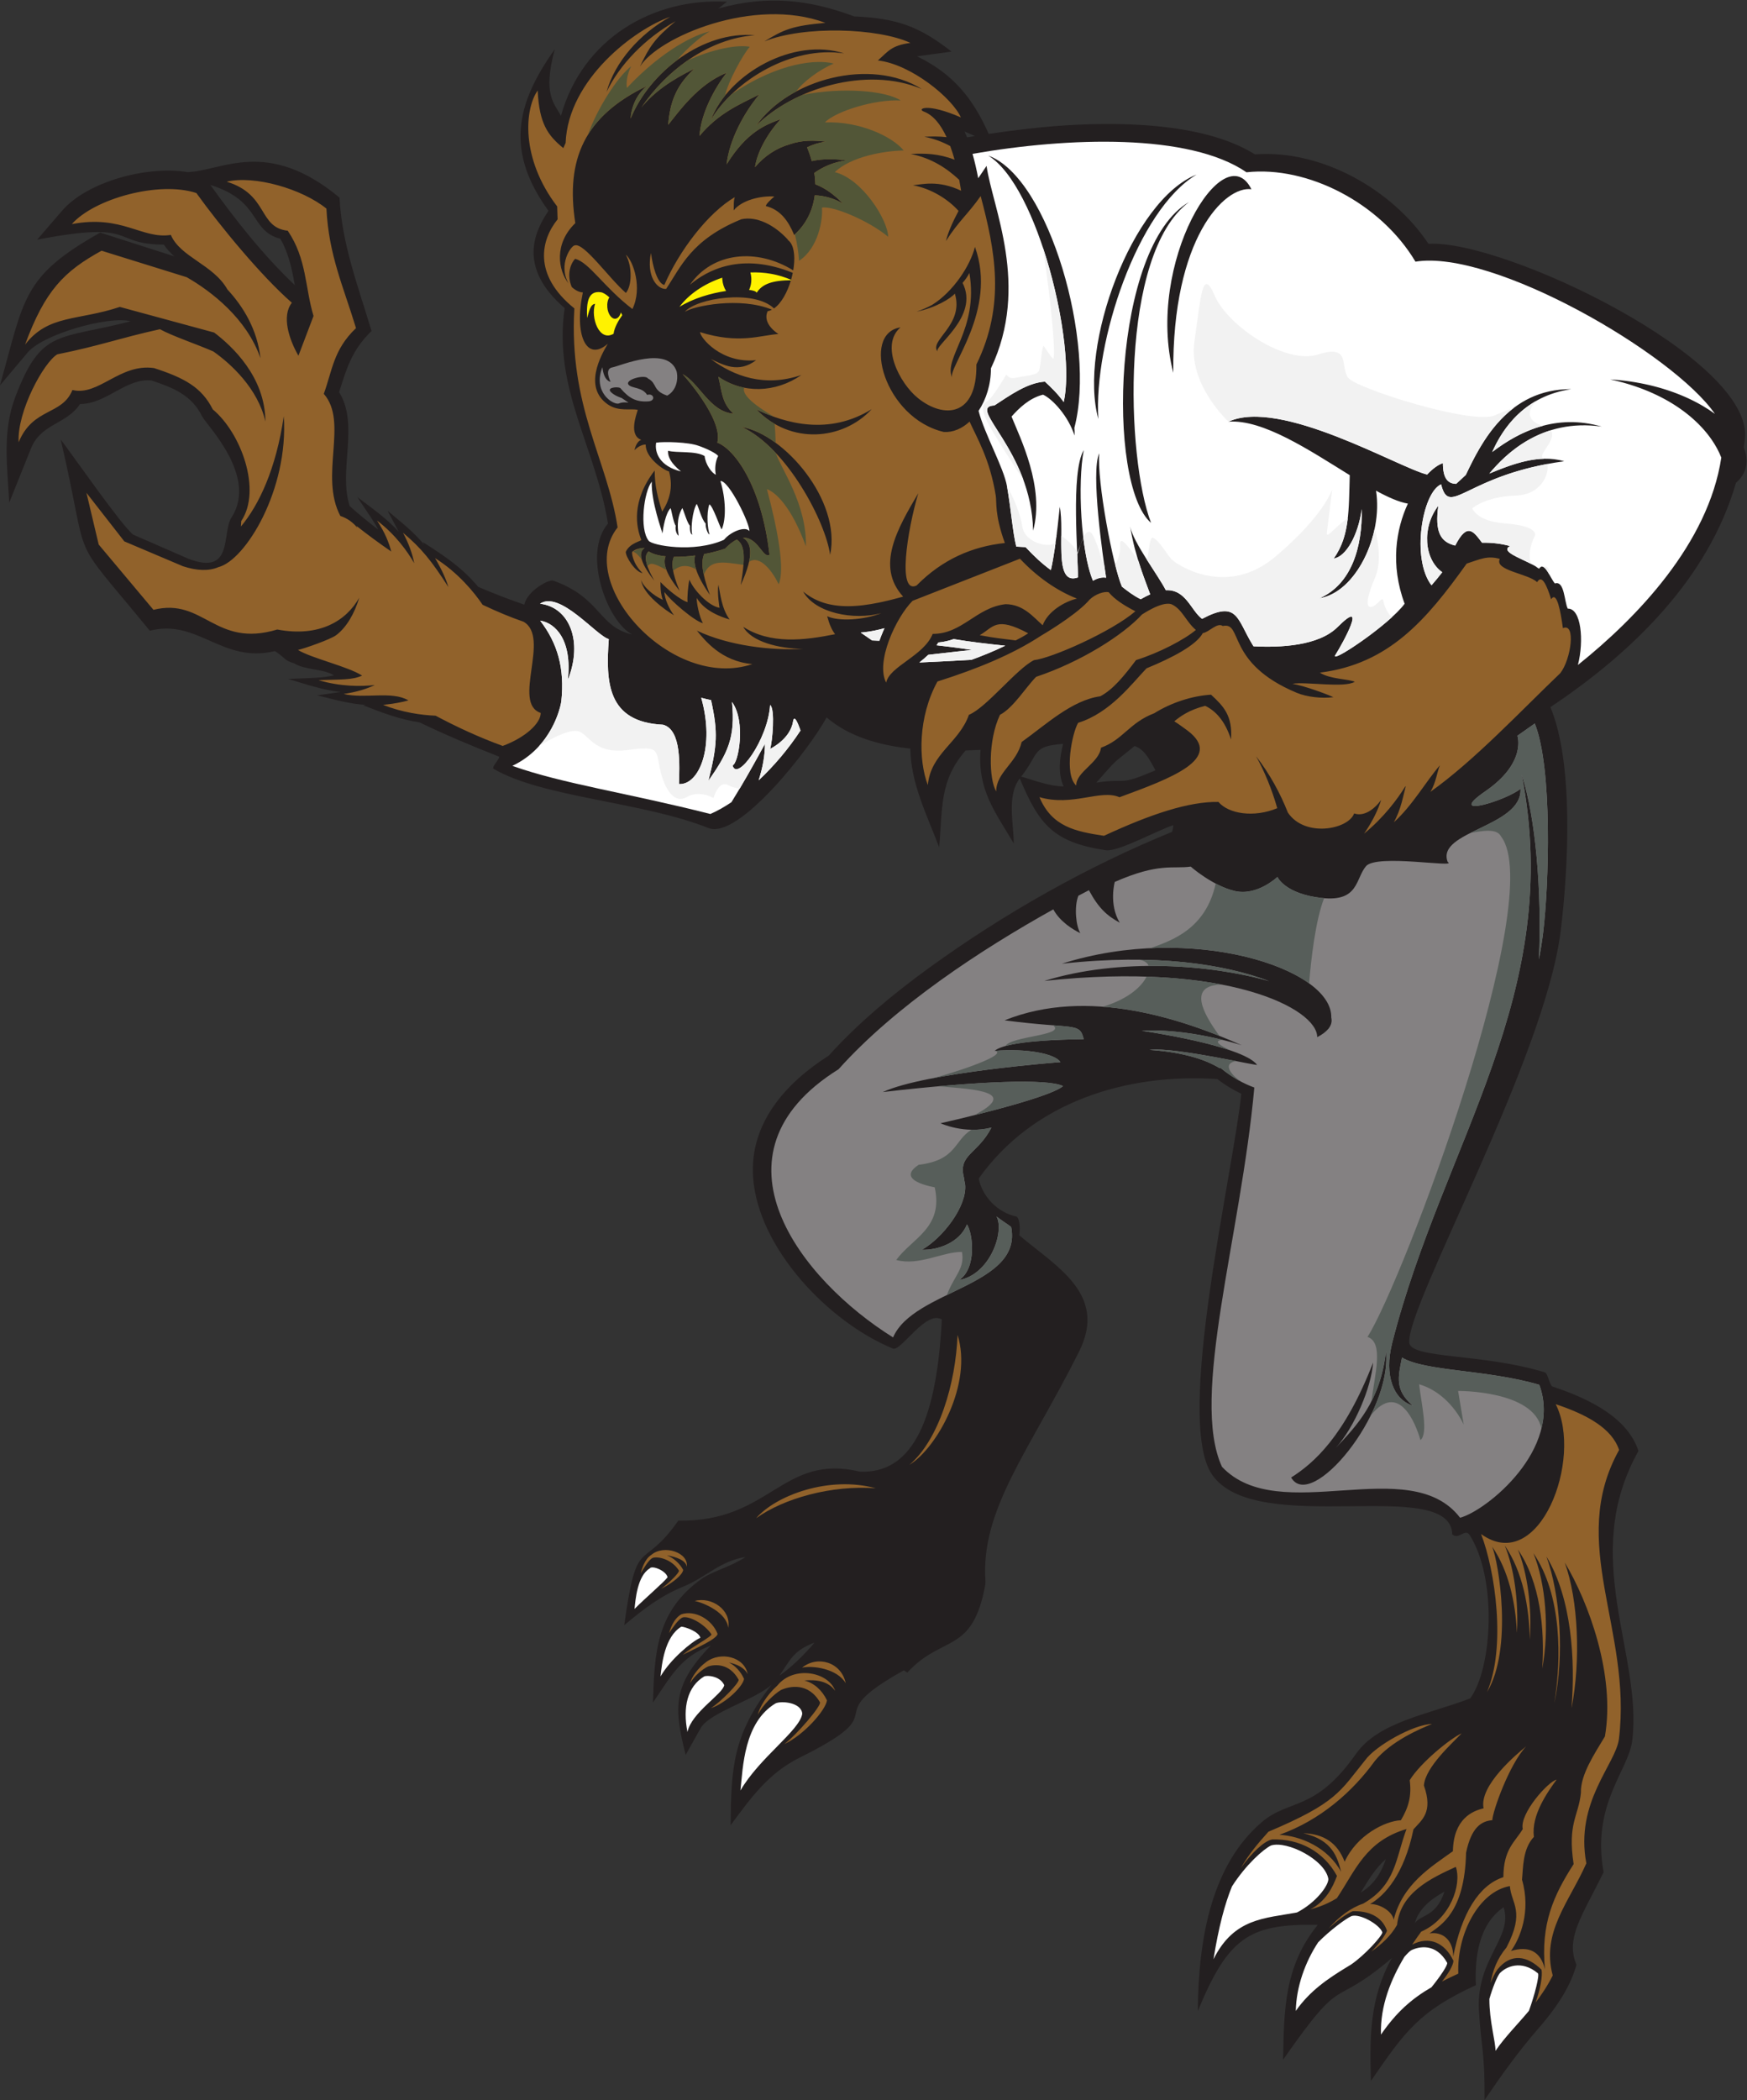 <?xml version="1.0" encoding="UTF-8" standalone="no"?>
<svg
   xmlns:dc="http://purl.org/dc/elements/1.1/"
   xmlns:cc="http://creativecommons.org/ns#"
   xmlns:rdf="http://www.w3.org/1999/02/22-rdf-syntax-ns#"
   xmlns:svg="http://www.w3.org/2000/svg"
   xmlns="http://www.w3.org/2000/svg"
   viewBox="0 0 905.507 1088.053"
   height="1088.053"
   width="905.507"
   xml:space="preserve"
   id="svg2"
   version="1.1"><rect x="0" y="0" width="905.507" height="1088.053" fill="#333333" stroke="none"/><defs
     id="defs6" /><g
     transform="matrix(1.333,0,0,-1.333,0,1088.053)"
     id="g10"><g
       transform="scale(0.1)"
       id="g12"><path
         id="path14"
         style="fill:#231f20;fill-opacity:1;fill-rule:nonzero;stroke:none"
         d="m 818.113,7443.56 c 98.629,-137.68 205.397,-272.95 328.217,-389.45 -11.14,62.18 -23.48,123.19 -56.29,180.31 -121.145,31.87 -71.77,146.23 -271.927,209.14 z M 4263.01,5120.57 c 126.86,19.1 80.26,-16 230.03,47.73 -20.5,35.69 -39.94,80.59 -81.4,94.49 -92.73,-76.58 -58.02,-39.9 -148.63,-142.22 z m -292.24,23.38 c 53.06,-15.41 109.47,-37.61 164.88,-38.38 -23.2,51.49 -15.02,112.38 -2,165.46 -123.1,-8.86 -91.41,-36.95 -162.88,-127.08 z M 3031.29,1649.89 c 46.26,32.14 93.99,78.58 136.07,128.05 -81.12,-30.69 -93.32,-64.6 -136.07,-128.05 z M 5291.06,806.012 c 49.94,30.64 79.19,74.859 97.64,130.398 -40.49,-35.519 -67.55,-80.75 -97.64,-130.398 z m 210.43,-118.293 c 24.32,33.492 83.97,24.883 115.04,122.281 -51.92,-28.738 -99.66,-66.25 -115.04,-122.281 z M 3760.2,7628.55 c 10.27,1.75 20.49,3.46 30.63,5.11 l -40.22,17.45 c 3.32,-7.25 6.5,-14.79 9.59,-22.56 z m 1794.39,-413.89 c 291.72,17.68 1267.89,-449.46 1230.14,-759.44 -1.3,-10.66 -2.81,-21.24 -4.41,-31.78 20.82,-51.64 12.81,-100.99 -30.18,-137.56 -106.6,-369.42 -399.68,-657.33 -721.56,-872 91.7,-219.71 69.37,-628.6 40.22,-868.17 -60.47,-496.99 -597.78,-1452.01 -589.18,-1601.24 3.72,-64.6 282.11,-41.26 528.01,-116.44 10.51,-3.23 18.53,-51.61 28.91,-55.01 155.74,-51.28 293.79,-126.25 334.41,-250.35 -230.79,-411.26 16.48,-788.83 -24.03,-1124.76 -14.23,-118.04 -159.21,-246.75 -111.57,-512.601 -82.2,-168.227 -149.67,-256.207 -105.4,-359.68 -19.42,-67.777 -56.57,-142.598 -149.36,-249.16 C 5903.77,188.262 5838.32,96.582 5772.59,0 c 1.23,194.121 -13.31,196.59 -21.89,349 -11.28,200.723 134.45,282.82 95.91,400.23 C 5748.42,681.469 5734.26,552.012 5738.69,446.25 5517.23,344.801 5461.56,264.301 5330.68,74.109 5325.52,245.66 5325.73,397.922 5412.29,551.84 5168.02,344.09 5234.12,507.781 4989.06,156.461 c 3.67,193.539 4.63,364.598 134.94,524.141 -268.28,5.468 -348.37,-50.141 -466.45,-334.7 1.88,288.879 56.68,571.098 249.84,735.008 106.1,90.03 207.05,39.1 364.98,264.15 88.31,125.85 284.41,153.99 444.4,215.97 85.87,116.71 105.78,464.62 -2.17,634.93 -17.67,27.87 -42.95,-20.87 -67.69,2.8 -6.47,231.16 -764.78,-18.07 -934.5,232.89 -145.58,215.29 82.99,1170.26 114.19,1479.48 -33.11,15.61 -64.28,34.83 -93.43,57.19 -354.55,23.26 -716.23,-89.15 -927.54,-386.74 12.93,-67.62 72.1,-132.83 148.22,-148.22 12.93,-12.78 12.87,-51.68 9.28,-72.31 143.92,-121.86 344.44,-228.64 232.91,-451.7 -193.27,-386.5 -384.48,-613.68 -364.16,-894.3 l -0.64,-11.87 c -49.77,-273.27 -166.68,-192.76 -303.39,-342.05 l -13.29,8.99 c -353.24,-197.18 -11.64,-143.99 -405.24,-339.44 -121.4,-60.28 -189.86,-156.59 -268.39,-262.75 2.02,223.2 7.93,352.02 159.6,546.58 -62.96,-58.52 -242.02,-108.26 -276.18,-169.27 l -58.26,-104.01 c -45.36,182.15 -53.13,270.08 98.26,425.4 -118.27,-43.75 -156.59,-121.4 -225.39,-221.92 5.69,192.75 12.58,355.62 189.96,481.43 39.9,28.3 112.97,46.52 169.97,84.27 -97.55,-14.37 -153.06,-78.6 -242.36,-115.16 -89.79,-36.76 -155.74,-88.22 -229.29,-149.85 50.22,361.08 66.17,200.84 210.34,406.56 357.98,-6.75 403,261.73 705.2,190.53 239.34,-12.09 303.03,281.48 319.51,591 -61.99,38.67 -159.27,-125.4 -190.04,-112.82 -250.6,102.43 -525.15,390.84 -543.94,665.8 -14.38,210.37 127.65,366.9 294.24,473.02 115.73,128.03 252.54,241.45 392.05,342.4 289.6,209.57 610.92,391.87 942.95,527.21 2.55,8.29 4.02,17.01 4.67,25.86 -60.66,-18.99 -214.43,-104.58 -262.39,-97.33 -205.31,31.03 -259.41,100.42 -334.64,279.18 -50.96,-66.6 -23.72,-174.57 -23.33,-252.71 -72.64,122.82 -141.24,208.17 -129.2,363.52 -19.27,-0.9 -38.55,-1.61 -57.83,-2.1 -103.09,-117.6 -89.45,-225.99 -103.05,-376.26 -47.22,124.61 -110.06,247.08 -112.16,383.38 -117.24,12.85 -237.02,44.88 -325.63,121.38 -62.32,-117.88 -342.11,-476.83 -459.38,-430.03 -256.41,102.3 -645.2,118.45 -835.22,230.06 -10.35,6.08 29.99,45.59 20.15,47.82 -111.55,43.73 -211.52,86.22 -308.6,132.88 -73.29,10.88 -139.02,34.8 -219.54,66.46 l 11.88,1.25 c -66.78,4.15 -125.49,21.44 -189.96,37.25 l 91.42,12.98 c -70.78,7.59 -136.25,30.48 -204.04,50.68 91.06,4.38 131.3,2.97 177.82,14.14 -43.66,26.69 -111.94,19.62 -155.26,46.87 -35.21,8.69 -38,24.16 -74.11,47.35 -206.92,-49.53 -298.462,126.86 -486.712,79.14 -328.512,400.97 -224.95,222.78 -346.418,743.24 50.691,-66.48 236.175,-333.81 282.039,-369.92 71.437,-31.16 142.859,-62.32 214.285,-93.49 177.629,-68.27 129.16,101.01 167.816,160.37 104.13,159.87 -98.027,359.68 -114.98,394.19 -40.575,82.61 -114.168,110.8 -195.516,138.06 -98.68,11.48 -174.359,-90.91 -278.508,-91.33 -53.429,-80.16 -151.445,-74.85 -190.863,-173.02 L 35.98,6209 c -7.621,140.4 -27.508,276.23 23.508,410.47 101.625,267.39 167.254,221.11 447.895,294.03 -81.684,22.92 -347.324,-50.43 -403.684,-125.8 L 0,6664.72 c 95.301,340.04 86.32,422.94 389.617,593.66 l 287.84,-92.27 c -15.09,13.46 -28.91,28.26 -40.477,45.47 -209.417,0.98 -97.492,95.35 -492.511,19.26 l 96.941,112.54 c 97.063,112.69 330.16,176.3 488.164,150.02 133.824,4.75 308.996,134.94 590.606,-99.09 9.23,-182.14 73.04,-345.81 124.4,-518.49 -76.14,-73.93 -96.62,-144.66 -125.98,-237.55 79.36,-127.18 -4.3,-306.64 41.48,-443.19 35.61,-31.97 72.44,-62.21 110.53,-90.85 -17.41,33.04 -41.33,65.49 -81.28,126.1 56.29,-42.83 113.4,-82.21 161.27,-134.88 l -43.43,81.48 c 50.76,-42.72 99.38,-79.95 142.09,-131.38 l -5.97,10.27 c 88.71,-56.28 155.44,-101.73 215.95,-174.26 57.64,-24.94 117.47,-48.03 179.58,-69.5 10.74,53.78 95.27,99.06 111.78,93.68 186.45,-65.69 176.11,-180.43 307.58,-209.38 -97.84,50.38 -194.57,315.18 -94.07,430.91 -49.25,300.46 -213.86,525.68 -168.52,837.53 -186.34,160.24 -114.71,301.68 -62.9,378.11 -165.12,227.92 -130.19,411.73 24.58,628.09 -48.95,-179.15 0.01,-211.39 23.81,-258.89 84.29,299.83 357.12,459.28 645.6,443.6 l -33.51,-26.53 c 187.87,52.71 349.75,36.06 528.39,-30.56 164.97,-7.22 251.6,-37.74 378.35,-136.75 l -134.24,-18.3 c 141.75,-69 217.46,-163.91 278.8,-301.57 108.48,16.18 202.55,25.99 253.96,29.99 230.01,17.87 575.84,18.58 781.15,-109.59 257.15,19.17 532.38,-134.43 675.01,-347.74 v 0" /><path
         id="path16"
         style="fill:#ffffff;fill-opacity:1;fill-rule:nonzero;stroke:none"
         d="m 5253.38,526.43 c -6.18,-3.75 -12.4,-7.52 -18.64,-11.328 l -0.12,-0.071 0.03,0.008 c -68.98,-42.168 -140.71,-89.449 -196.09,-168.828 1.78,93.16 35.92,189.238 86.86,266.57 45.18,46.289 109.49,93.801 130.2,102.211 34.18,9.949 109.11,-33.691 119.53,-63.293 0.19,-12.828 -67.71,-88.5 -121.77,-125.269 z m 312.76,-88.211 c -77.28,-44.93 -136.69,-97.227 -196.41,-184.028 -3.39,112.68 39.11,215.051 91.07,302.149 10.7,12.312 20.01,21.422 26.01,25.34 30.34,15.109 96.25,29.562 140.19,-48.071 3.8,-8.148 -26.66,-53.379 -60.86,-95.39 z m 378.91,-91.61 c -45.94,-54.949 -93.26,-101.57 -130,-155.578 0.22,36.649 -23.97,115.141 -23.77,201.801 12.53,44.238 29.96,86.047 39.8,99.168 24.46,26.41 84.23,54.102 148.9,0.492 6.9,-6.863 -12.17,-83.39 -34.93,-145.883 z m -901.74,382.34 C 4918.25,705.5 4798.58,708.063 4718.43,547 c 20.54,126.902 44.17,215.25 72.01,283.262 54.75,85.301 122.16,144.59 151.84,159.019 63.31,19.649 210.78,-56.281 222.86,-130.211 0.55,-25.468 -47.09,-91.289 -121.83,-130.121 v 0" /><path
         id="path18"
         style="fill:#848182;fill-opacity:1;fill-rule:evenodd;stroke:none"
         d="m 2374.18,6678.44 c 0,0 -26.99,51.62 8.51,56.33 31.44,6.59 214.6,86.03 248.32,-16.28 7.28,-31.92 -1.7,-74.85 -36.65,-93.75 -58.02,19.31 -38.04,47.53 -74.67,66.49 -11.22,17.24 -91.91,-4.36 -75.69,-24.13 12.19,-14.85 53.89,-8.81 72.32,-39.7 25.42,8.55 34.95,-22.77 5.19,-24.95 -48.7,-3.58 -76.04,13.11 -107.58,49.3 -3.05,9.24 -52.93,6.46 -41.02,-9.96 11.92,-16.42 44.21,-26.29 44.21,-26.29 9.01,-6.09 18.03,-12.18 27.04,-18.27 0,0 -21.34,4.47 -38.6,-3.39 -21.99,-5.12 -101.63,43.85 -63.2,141.52 5.58,-54.98 31.82,-56.92 31.82,-56.92 v 0" /><path
         id="path20"
         style="fill:#ffffff;fill-opacity:1;fill-rule:nonzero;stroke:none"
         d="m 2551.34,6441.9 c 31.11,4.59 125.05,2.41 164.63,-12.15 28.11,-9.35 69.42,-28.96 76.45,-39.73 -11.69,-22.23 -13.43,-51.74 -9.02,-72.65 -15.88,6.16 -40.31,40.29 -43.6,72.45 -35.14,21.24 -108.42,11.4 -142.06,20.44 -1.4,-23.01 10.22,-47.47 49.99,-80.23 -82.53,20.11 -103.1,73.65 -96.39,111.87 v 0" /><path
         id="path22"
         style="fill:#ffffff;fill-opacity:1;fill-rule:nonzero;stroke:none"
         d="m 2522.33,6060.53 c 13.09,-18.05 175.36,-48.76 292.71,3.74 27.7,33.54 84.48,53.78 98.33,33.91 5.35,22.79 -78.92,197.96 -112.11,194.51 21.04,-68.65 22.87,-148.11 5.12,-187.53 -3.78,-2.08 -34.04,91.68 -48.23,96.9 -12.34,-36.28 -6.21,-96.79 0.68,-116.61 -5.21,-1.05 -16.25,24.71 -15.01,42.22 -16.12,15.33 -28.49,68.6 -34.78,76.05 -16.12,-25.19 -23.99,-95.93 -17.26,-119.01 -5.72,-0.41 -9.8,13.31 -9.25,34.25 -11.31,12.79 -23.25,56.78 -29.4,68.63 -25.33,-42.76 -16.42,-86.45 -14.41,-107.58 -6.96,4.39 -14.37,21.32 -11.21,39.24 -8.22,8.96 -17.05,60.18 -19.67,67.96 -19.97,-18.06 -29.37,-78.02 -32.13,-98.3 -1.08,8.97 -44.53,123.33 -41.36,201.36 -30.32,-37.9 -49.16,-183.32 -12.02,-229.74 v 0" /><path
         id="path24"
         style="fill:#fff200;fill-opacity:1;fill-rule:evenodd;stroke:none"
         d="m 2917.89,7103.37 c 53.4,2.25 108.79,-6.55 161.79,-30.13 -78.55,-0.08 -116.5,-15.61 -137.3,-48.48 -2.82,5.38 -13.54,9.07 -29.7,10.83 6.76,13.92 10.03,31.25 8.42,49.69 -0.56,6.28 -1.65,12.34 -3.21,18.09 z m -275.88,-133.72 c 35.3,48.09 95.34,89.8 166.32,113.44 0.03,-2.54 0.17,-5.11 0.39,-7.7 1.47,-16.73 6.76,-31.88 14.53,-43.9 -58.45,-8.66 -127.55,-28.38 -181.24,-61.84 z m -358.93,-43.32 c -3.45,62.07 4.11,106.69 52.66,100.27 9.32,-1.23 21.2,-8.47 33.65,-19.99 -6.06,-9.09 -9.27,-23.24 -7.91,-38.76 2.27,-25.78 16.3,-45.61 31.34,-44.29 9.84,0.86 17.66,10.56 21.28,24.36 1.89,-3.42 3.73,-6.91 5.5,-10.45 -14.91,-20.66 -30.53,-47.57 -33.77,-72.3 -55.62,-32.88 -89.89,62.13 -71.96,116.31 -19.21,-2.12 -23.46,-31.48 -30.79,-55.15 v 0" /><path
         id="path26"
         style="fill:#231f20;fill-opacity:1;fill-rule:nonzero;stroke:none"
         d="m 3122.8,5863.4 c 66.54,-120.03 344.58,-128.42 410.89,-13.59 -172.29,-50.46 -310.69,-70.04 -410.89,13.59 v 0" /><path
         id="path28"
         style="fill:#ffffff;fill-opacity:1;fill-rule:nonzero;stroke:none"
         d="m 2673.16,1430.39 c -19.13,95.91 -0.25,176.64 64.67,215.72 11.36,5.58 61.79,2.47 78.26,-33.55 -5.04,-34.24 -127.69,-106.98 -142.93,-182.17 z m -104.85,215.86 c 5.12,47.97 15.98,154.45 80.9,193.54 13.01,-0.3 67.91,-18.41 74.11,-43.21 -32.53,-13.81 -116.2,-83.09 -155.01,-150.33 z m -101.03,262.45 c 3.79,35.65 10.68,128.27 58.95,157.32 8.45,13.56 64.32,-8.77 69.56,-34.4 -16.1,-20.99 -85.52,-79.54 -128.51,-122.92 z m 411.89,-705.71 c 9.66,90.61 13.68,264.69 136.33,338.54 21.45,10.54 100.54,4.58 103.99,-40.28 -9.52,-64.68 -166.99,-171.23 -240.32,-298.26 v 0" /><path
         id="path30"
         style="fill:#91622b;fill-opacity:1;fill-rule:nonzero;stroke:none"
         d="m 2940.06,2261.12 c 76.92,89.35 284.37,166.23 465.12,116.52 -171.43,13.11 -358.05,-39.14 -465.12,-116.52 z m -238.7,-321.46 c 65.69,17.83 143.07,-35.13 130.19,-104.62 -5.46,59.43 -95.01,97.65 -130.19,104.62 z m -99.98,-124.94 c 5.15,15.33 16.3,54.65 47.61,73 52.95,17.92 120.2,-19.87 141.24,-76.35 -3.74,-19.82 -81.32,-54.56 -135.37,-80.75 34.63,29.95 115.67,72.25 111.5,79.61 -30.33,43.61 -88.28,71.8 -111.48,65.46 -18.23,-6.88 -39.39,-41.24 -53.5,-60.97 z m 81.99,-194.62 c 5.58,22.15 27.85,56.9 63.18,82.7 54.99,40.95 147.19,21.22 160.86,-47.44 -13.01,25.18 -42.31,38.67 -73.21,45.16 24.71,-12.3 45.49,-34.48 58.88,-63.64 -3.89,-28.71 -69.62,-94.32 -129.35,-114.08 38.49,23.62 113,100.3 108.11,111.12 -35.41,64.24 -92.05,59.8 -118.34,51.25 -20.65,-9.53 -54.43,-36.76 -70.13,-65.07 z m 339.32,-9.05 c 65.33,79.86 200.03,51.92 224.69,-20.77 -26.57,38.13 -73.42,44.31 -119.73,40.24 37.1,-9.57 68.53,-36.84 87.9,-77.22 -4.96,-38.09 -89.33,-134.46 -166,-170.05 49.4,37.13 145.03,149.41 138.75,162.7 -45.52,77.97 -118.23,62.88 -151.99,47.39 -26.51,-15.8 -69.86,-56.89 -90,-96.39 6.89,28.77 33.75,75.4 76.39,114.1 h -0.01 z m 96.08,69.26 c 59.48,48.76 152.69,22.09 169.74,-60.49 -33.25,57.34 -130.21,69.97 -169.74,60.49 z m -585.48,439.07 c 48.88,40.76 145.91,8.24 136.99,-47.05 -2.29,24.83 -40.88,38.76 -77.24,44.83 27.14,-10.73 50.98,-32.86 63.49,-56.91 -3.24,-19.77 -39.66,-49.82 -85.76,-73.3 31.19,23.17 72.78,63.68 68.99,71.08 -27.54,43.85 -80.28,55.41 -101.1,49.27 -16.35,-6.71 -35.15,-40.87 -47.71,-60.46 4.53,15.27 14.31,54.48 42.34,72.54 z m 3515.87,585.08 c 121.1,-40.19 218.98,-93.95 246.48,-177.98 -201.69,-362.31 50.97,-697.58 -0.51,-1122.72 -11.87,-98.01 -172.07,-245.04 -126.83,-483.869 -66.78,-150.942 -175.83,-267.571 -130.69,-435.852 -20.11,-39.988 -43.05,-74.398 -67.02,-105.617 19.43,52.738 28.12,106.488 23.43,127.988 -54.56,53.602 -117.85,66.949 -171.48,0.762 -9.78,-13.57 -18.86,-32.172 -26.54,-53 7.63,47.808 25.64,95.75 61.71,138.5 73.76,141.617 18.9,169.32 13.17,238.738 -121.77,-21.621 -206.77,-188.168 -200.4,-340.211 -22.55,-10.32 -43.66,-20.449 -63.6,-30.719 25.51,31.27 43.18,62.25 44.78,80.231 -33.36,70.769 -94.64,97.941 -160.78,63.121 11.78,17.629 23.68,34.5 35.33,50.539 112.84,49.199 158.45,182.328 134.57,251.801 -97.56,-44.692 -215.02,-100.152 -228.51,-225.75 -24.68,-43.231 -60,-75.34 -100.54,-103.981 31.53,30.508 54.28,63.68 61.5,81.278 -20.13,58.773 -76.65,77.992 -133.39,75.953 -26.77,-11.449 -61.89,-37.422 -93.77,-67.25 40.39,46.25 87.01,80.949 134.63,96.891 127.92,73.648 125.25,174.496 168.43,289.967 -159.35,-47.39 -198.24,-160.499 -270.86,-268.831 -34.05,-21.207 -68.76,-34.519 -103.41,-43.91 59.33,31.563 86.14,82.75 103.76,130.473 -52.04,95.449 -146.19,144.978 -251.48,141.698 -29.85,-4.69 -79.92,-50.968 -122.15,-111.108 30.82,54.078 66.16,95.347 107.14,141.138 266.76,112.52 278.75,157.78 375.5,277.25 40.08,56.66 189.33,140.35 260.35,141.41 -45.18,-18 -158.91,-66.3 -222.3,-143.84 -85.65,-118.61 -211.41,-230.03 -370.89,-286.75 82.58,-4.56 188.21,-48.599 240.07,-144.388 -14.32,56.07 -33,124.238 -146.66,150.428 79.2,-2.72 132.08,-37.088 160.28,-110.811 46.54,102.591 156.88,158.561 218.62,161.211 29.47,49.19 42.61,94.25 34.38,155.77 42.79,69.23 157.71,161.69 201.9,182.26 -32.18,-34.98 -142,-131.05 -146.67,-203.03 37.04,-104.78 -9.16,-134.39 -40.57,-170.17 -36.29,-174.65 -110.07,-256.432 -168.73,-290.42 40.1,0.68 87.21,-30 91.73,-61.219 34.99,139.508 145.71,205.739 230.26,266.469 2.55,125.54 75.26,156.46 119.37,166.78 -18.42,88.08 128.81,211.05 165.7,240.92 -66.33,-70 -131.07,-254.21 -131.76,-287.02 -43.19,-3.66 -81.45,-28.02 -102.08,-126.449 -5.5,-233.411 -98.73,-281.59 -142.18,-313.672 53.33,8.191 92.46,-28.207 92.26,-90.117 32.15,166.019 99.35,277.918 194.94,308.699 0.68,110.301 45.03,136.009 75.42,187.089 -13.39,59.64 98.76,184.86 131.57,192.03 -34.65,-47.69 -99.72,-138.69 -88.19,-222.45 -44.69,-46.958 -41.67,-121.99 -46.34,-166.4 36.1,-124.168 -8.31,-229.851 -42.92,-277.09 71.46,21.231 115.56,-2.648 132.31,-71.66 -17.29,176.309 33.12,287.551 111.38,409.192 -24.26,159.958 18.88,184.878 28.33,277.308 -2.42,70.4 54.39,153.76 93.28,218.87 41.22,237.36 -63.18,521.5 -156.16,676.15 52.97,-145.52 62.54,-382.31 26.37,-566.2 14.99,188.44 0.9,425.75 -97.59,589.58 53.87,-148 70.3,-384 30.45,-570.41 28.34,171.17 30.34,420.23 -80.97,583.07 47.19,-115.85 62.86,-294.75 34.25,-448.08 10.05,154.49 -7.62,334.96 -94.81,462.51 37.47,-92 55.07,-223.78 46.4,-350.94 -2.29,129.05 -27.59,264.48 -97.16,366.24 36.33,-89.19 53.97,-215.75 47.13,-339.26 -5.65,119.37 -32.2,241.4 -96.15,334.95 25.27,-62.06 80.98,-397.28 -20.35,-565.48 75.17,175.4 31.69,474.05 -22.92,614.62 226.94,-162.4 397.69,293.33 290.18,504.77 z m -2512.9,-235.58 c 107.43,65.14 246.98,316.61 187.02,504.78 -6.92,-188.29 -72.62,-407.74 -187.02,-504.78 v 0" /><path
         id="path32"
         style="fill:#ffffff;fill-opacity:1;fill-rule:evenodd;stroke:none"
         d="m 4562.19,6713.34 c -4.66,523.34 200.03,727.85 303.75,713.48 -106.36,215.12 -412.84,-287.9 -303.75,-713.48 z m -291.48,-179.36 c -78.41,283.45 132.04,851.3 382.03,949.93 -230.52,-136.8 -400.57,-653.27 -382.03,-949.93 z m 204.99,-403.8 c -174.04,149.26 -150.35,1074.9 147.49,1246.76 -271.08,-202.03 -243.91,-996.98 -147.49,-1246.76 z m -542.47,413.12 c 28.13,31.52 68.3,71.58 122.63,85.16 38.4,-17.88 98.84,-85.14 122.2,-158.76 0.72,10.11 0.5,19.99 -0.55,29.62 86.16,325.04 -98.03,973.49 -334.89,1058.39 193.15,-117.33 343.97,-737.86 293.48,-957.97 -22.66,31.85 -50.47,58.53 -73.07,79.31 -68.79,-4.37 -135.94,-53.26 -196.41,-92.54 -111.85,-5.28 144.02,-171.28 150.55,-486.64 46.11,168.09 -50.91,361.52 -83.94,443.43 z M 3574.7,5587.39 c 11.95,9.35 23.85,19.3 34.93,29.91 86.67,10.25 169.88,18.9 169.88,18.9 0,0 -53.09,8.78 -137.79,18.08 2.44,3.56 4.74,7.18 6.87,10.87 22.06,2.09 41.76,6.83 59.67,13.24 66.34,-11.14 134.67,-18.92 200.5,-25.72 -46.96,-22.65 -91.7,-40.39 -131.49,-54.91 -83.92,-4.77 -150.73,-8.16 -202.57,-10.37 z m -183.82,85.82 -44.15,30.52 c 19.87,1.68 38.94,4.6 55.86,8.12 13.18,2.75 25.34,5.66 36.59,8.77 -2.06,-4.38 -3.81,-8.27 -5.19,-11.51 -5.61,-13.2 -10.46,-25.53 -14.65,-37.16 -9.38,0.46 -18.88,0.87 -28.46,1.26 z m -278.2,-350.18 c -47.26,-72.19 -103.98,-138.58 -162.67,-193.52 15.78,49.26 24.41,97.11 24.36,141.48 -42.51,-78.02 -85.16,-154.04 -130.28,-226.67 -28.2,-18.96 -55.81,-34.45 -81.96,-45.81 -320.99,81.69 -575.66,117.68 -769.88,187.17 154.03,72.73 187.57,229.31 190.4,250.91 13.64,128.26 -14.68,225.82 -82.15,313.34 59.21,-8.81 125.21,-75.9 107.37,-230.75 60.44,151.69 5.68,283.38 -108.2,296.7 77.96,52.3 219.87,-125.38 267.61,-137.52 -12.33,-168.7 -6.06,-322.65 211.09,-332.89 73.33,-20 63.14,-162.84 61.95,-230.57 78.02,-4.36 140.42,144.47 86.3,335.44 12.98,-3.74 25.71,-6.77 38.19,-9.17 27.69,-125.44 23.94,-176.25 -10.18,-313.48 74.32,106.51 105.58,166.44 91.69,306.19 55.5,-76.37 24.42,-240.85 2.21,-246.21 16.37,-66.07 137.6,99.71 145.98,234.75 20.56,-15.67 8.57,-146.14 0.06,-170.77 0,0 78,36.79 89,106.17 4.08,25.67 15.87,3.41 29.11,-34.79 z m 669.01,2241.42 c 373.47,65.25 843.34,80.69 1065.19,-71.69 238.4,26.21 521.91,-120.44 656.96,-347.38 301.44,48.77 1002.43,-357.24 1164.41,-591.64 -7.27,5.32 -14.82,10.55 -22.66,15.68 l -0.2,0.14 c -7.65,5.01 -15.57,9.93 -23.75,14.74 l -1.13,0.66 c -3.17,1.86 -6.38,3.7 -9.63,5.53 l -0.19,0.11 -5.23,2.9 c -2.95,1.62 -5.93,3.21 -8.93,4.8 l -2.97,1.56 c -3.03,1.59 -6.1,3.16 -9.19,4.71 l -6.18,3.07 c -2.8,1.37 -5.63,2.72 -8.47,4.06 l -5.22,2.44 c -2.69,1.24 -5.4,2.48 -8.12,3.7 -2.52,1.13 -5.06,2.25 -7.61,3.35 -2.35,1.03 -4.73,2.03 -7.11,3.04 -2.66,1.12 -5.33,2.22 -8.03,3.32 -2.2,0.9 -4.42,1.79 -6.65,2.67 -3.1,1.23 -6.24,2.45 -9.38,3.65 l -5.85,2.19 c -3.74,1.4 -7.51,2.77 -11.32,4.11 l -4.03,1.41 c -3.76,1.3 -7.55,2.59 -11.38,3.85 l -4.37,1.44 c -4.34,1.41 -8.72,2.79 -13.14,4.13 l -3.8,1.15 c -4.33,1.31 -8.7,2.58 -13.09,3.82 l -2.81,0.79 c -4.89,1.36 -9.83,2.69 -14.81,3.98 l -3.34,0.85 c -4.77,1.22 -9.57,2.39 -14.42,3.54 l -2.23,0.53 c -5.28,1.23 -10.62,2.42 -15.98,3.57 l -2.59,0.54 c -5.21,1.1 -10.46,2.16 -15.75,3.18 l -1.81,0.35 c -5.62,1.06 -11.28,2.08 -16.99,3.05 l -2.32,0.39 c -5.69,0.95 -11.42,1.86 -17.19,2.71 l -0.76,0.11 c -6,0.88 -12.05,1.7 -18.15,2.48 l -1.84,0.22 c -6.08,0.76 -12.2,1.47 -18.36,2.11 l -0.26,0.04 -0.27,0.02 c -6.21,0.65 -12.47,1.23 -18.78,1.77 l -1.65,0.13 c -6.39,0.53 -12.84,1 -19.33,1.41 4.99,-1.09 9.94,-2.22 14.84,-3.37 l 4.32,-1.02 c 4.11,-0.98 8.21,-1.99 12.26,-3.01 l 2.36,-0.59 c 4.78,-1.23 9.5,-2.49 14.2,-3.77 l 3.67,-1.02 c 3.83,-1.07 7.61,-2.15 11.38,-3.26 l 2.98,-0.87 c 4.65,-1.38 9.26,-2.79 13.82,-4.23 l 2.42,-0.78 c 3.85,-1.23 7.66,-2.48 11.44,-3.74 l 3.14,-1.06 c 4.39,-1.48 8.73,-3 13.03,-4.54 l 2.32,-0.85 c 3.58,-1.29 7.12,-2.61 10.64,-3.94 l 3.67,-1.4 c 3.75,-1.44 7.48,-2.9 11.16,-4.38 l 1.44,-0.57 c 4.01,-1.63 7.99,-3.29 11.91,-4.96 l 3.39,-1.45 c 3.4,-1.47 6.76,-2.94 10.09,-4.44 l 2.02,-0.9 c 3.77,-1.7 7.5,-3.44 11.19,-5.19 l 3.7,-1.77 c 2.75,-1.32 5.47,-2.64 8.18,-3.99 l 3.29,-1.64 c 3.59,-1.8 7.14,-3.62 10.65,-5.47 l 2.42,-1.29 c 2.88,-1.52 5.72,-3.06 8.55,-4.61 l 3.11,-1.72 c 3.38,-1.88 6.73,-3.78 10.04,-5.69 l 2,-1.18 c 2.76,-1.61 5.48,-3.23 8.17,-4.86 l 3.31,-2.02 c 2.68,-1.63 5.33,-3.29 7.95,-4.95 l 1.87,-1.18 c 3.06,-1.96 6.07,-3.93 9.05,-5.91 l 3.23,-2.16 c 2.26,-1.52 4.49,-3.05 6.7,-4.58 l 2.67,-1.86 c 2.79,-1.95 5.53,-3.92 8.25,-5.89 l 3.3,-2.44 c 1.94,-1.44 3.86,-2.87 5.77,-4.32 l 2.97,-2.26 c 2.6,-2 5.17,-4.01 7.7,-6.03 l 2.96,-2.4 c 1.76,-1.42 3.5,-2.84 5.22,-4.27 l 3.16,-2.64 c 2.09,-1.76 4.15,-3.53 6.19,-5.3 l 3.21,-2.83 c 1.7,-1.5 3.37,-3 5.03,-4.5 l 3.41,-3.13 c 1.44,-1.32 2.85,-2.66 4.26,-3.99 1.25,-1.18 2.5,-2.37 3.73,-3.56 1.78,-1.72 3.54,-3.44 5.26,-5.16 l 3.24,-3.25 3.25,-3.34 c 1.16,-1.19 2.31,-2.39 3.45,-3.59 l 0.05,-0.06 c 1.73,-1.82 3.42,-3.64 5.1,-5.47 l 0.11,-0.12 3.28,-3.63 2.84,-3.19 3.15,-3.6 c 1.04,-1.23 2.07,-2.45 3.1,-3.68 1.72,-2.04 3.41,-4.08 5.07,-6.13 l 2.01,-2.49 c 1.16,-1.44 2.31,-2.89 3.44,-4.34 l 1.32,-1.73 c 2.11,-2.73 4.16,-5.46 6.15,-8.19 l 1.53,-2.11 c 1.05,-1.44 2.07,-2.89 3.09,-4.34 l 1.36,-1.95 c 3.37,-4.87 6.57,-9.73 9.62,-14.59 l 1.04,-1.68 c 3.1,-5 6.02,-9.98 8.77,-14.95 l 0.68,-1.23 c 2.86,-5.2 5.51,-10.37 7.99,-15.52 l 0.25,-0.51 c 0.82,-1.7 1.62,-3.4 2.4,-5.1 l 0.27,-0.61 c 2.4,-5.26 4.58,-10.47 6.59,-15.63 l 0.01,-0.05 c -50.28,-333.29 -327.76,-622.33 -557.51,-805.93 24.19,94.05 12.87,220.72 -39.5,218.91 -13.4,25.55 -12.41,110.55 -50.03,97.88 -18.74,21.32 -40.68,88.4 -61.86,57.64 -42.45,32.73 -158.7,63.46 -112.67,87.64 -32.34,9.42 -72.32,13.97 -108.8,13.08 -32.45,42.31 -56.66,82.34 -104.32,-11.07 -58.18,14.08 -79.48,53.62 -65.82,154.55 -64.77,-83.76 -55.35,-208.67 15.48,-258.16 -12.8,-16.58 -26.83,-33.59 -41.85,-50.81 -79.34,102.39 -36.39,360.28 37.34,392.49 33.06,-132.77 95.59,37.5 478.73,89.67 -100.03,29.11 -205.45,-12.59 -291.2,-47.91 62,74.06 202.05,215.78 436.9,182.65 -179.15,51.22 -321.78,-19.53 -425.73,-98.88 42.12,94.7 127.25,217.82 307.3,244.44 -245.88,1.09 -350.54,-208.16 -409.91,-333.36 -14,-13.11 -26.57,-24.97 -37.71,-34.82 -32.24,0.68 -51.34,21.47 -51.4,80.34 -16.79,-4.88 -38.66,-20.17 -61.39,-44.11 -112.43,27.55 -570.09,298.38 -772.37,205.45 134.11,10.02 315.83,-111.65 471.64,-207.92 -3.85,-136.76 -0.36,-237.4 -62.54,-324.08 48.3,7.14 95.34,90.7 109.16,192.5 2.53,-146.83 -39,-292.02 -164.04,-346.85 141.2,23.06 246.55,243.27 219.67,418.09 47,-25.61 89.18,-44.32 123.76,-50.18 -45.87,-99.03 -69.23,-236.47 -12.66,-389.17 -59.64,-81.79 -294.43,-238.59 -269.01,-198.64 29.09,45.71 128.83,228.56 8.31,108.04 -73.23,-73.23 -221.68,-80.47 -326.86,-74.88 -1.3,2.05 -2.59,4.1 -3.86,6.18 -61.26,100.2 -57.11,174.14 -196.26,100.5 -43.83,32.98 -62.48,115.11 -140.94,111.35 -28.66,56.75 -128.2,187.49 -138.26,247.48 17.75,-116.76 63.16,-222.3 77.55,-263.56 -11.41,-5 -23.69,-11.28 -36.94,-18.99 -30.13,15.02 -52.94,33.19 -72.91,48.84 -35.15,80.8 -97.51,410.79 -88.21,518.37 -34.36,-72.92 15.66,-410.93 26.56,-483.57 -14.99,2.42 -31.25,-0.61 -50.94,-11.8 -47.07,110.14 -60.56,379.79 -35.88,507.83 -51.94,-87.26 -20.76,-415.97 -22.83,-494.93 -96.94,-34.46 -49.88,179.11 -70.67,274.69 3.28,32.73 -13.23,-155.81 -34.42,-246.17 -34.34,24.77 -65.47,54.21 -98.3,89.27 l -36.22,2 c -14.45,58.56 -19.33,137.81 -35.83,233.49 -12.78,74.09 -87.39,203.16 -110.72,294.11 29.78,45.03 48.4,103.96 47.96,165.11 152.79,322.09 5.49,625.98 -16.86,787.11 -9.68,-13.94 -20.76,-30.22 -32.49,-48.01 -6.22,32.8 -13.54,64.8 -22.09,94.83 v 0" /><path
         id="path34"
         style="fill:#848182;fill-opacity:1;fill-rule:evenodd;stroke:none"
         d="m 4128.97,4416.56 c 364.94,40.32 633.87,-2.29 806.13,-67.73 -229.92,65.3 -582.47,91.18 -874.62,0.85 707.86,76.25 1062.46,-108.07 1061.31,-218.6 19.72,10.17 33.79,20.94 43,32.07 0,-0.38 0.04,-0.78 0.04,-1.15 0.42,0.84 0.74,1.68 1.14,2.52 10.91,13.84 14.09,28.24 10.55,42.81 5.21,191.77 -544.05,368.91 -1047.55,209.23 z M 5339.24,2866.44 c -7.49,-98.07 -72.09,-250.25 -144.23,-330.68 78.26,83.04 173.31,180.66 194.12,375.28 25.2,-245.15 -291.62,-625.72 -368.64,-491.54 87.45,55.41 207.41,159.31 318.75,446.94 z m 628.51,2483.82 c 69.78,-173.01 54.96,-629.1 32.68,-812.26 -4.26,-34.97 -9.85,-69.91 -16.61,-104.82 11.57,261.67 -11.82,549.93 -67.14,719.08 168.11,-852.66 -305.73,-1432.33 -503.1,-2208.63 -32.94,-129.56 6.16,-222 79.8,-244.56 -69.79,59.25 -57.7,110.15 -41.89,186.64 91.08,-54.29 329.85,-46.14 533.87,-105.85 91.88,-249.74 -205.06,-489.29 -307.95,-516.71 -196.12,256.05 -702.38,-38.55 -925.86,197.94 -124.96,271.07 73.71,896.65 125.73,1474.16 -44.47,16.35 -88.06,40.78 -130.01,75.16 -1.74,0.14 -3.46,0.23 -5.19,0.36 -52.23,31.83 -136.46,61.32 -272.19,70.87 97.32,12.82 439.93,-68.2 417.6,-57.34 -59.66,75.68 -447.58,131.63 -447.58,131.63 0,0 158.5,14.8 387.92,-55.95 -231.9,102.08 -598.19,226.8 -921.61,96.53 274.82,-35.82 291.11,-6.36 307.75,-73.24 -74.59,-1.19 -298.84,-4.92 -346.54,-45.42 123.74,10.14 235.26,-10.69 256,-43.78 0,0 -523.53,-39.36 -690.89,-116.34 378.55,43.94 642.93,52.25 701.06,23.16 -59.49,-50.92 -476.62,-144.51 -476.62,-144.51 0,0 93.53,-43.07 198.11,-16.77 -52.8,-102.88 -130.14,-104.41 -107.14,-193.54 1.37,-9.92 3.01,-19.43 4.9,-28.58 7.79,-84.32 -87.72,-207.33 -168.04,-252.72 62.13,-2.02 147.13,27.82 175.11,98.65 23.7,-36.51 38.41,-169.68 -30.09,-216.29 120.03,21.83 176.85,188.22 145.02,247.08 13.64,-11.69 42.24,-29.26 56.93,-40.82 45.98,-230.58 -380.56,-244.63 -459.13,-429.36 -357.3,222.52 -743.37,710.9 -212.03,1042.4 220.9,246.54 552.91,464.44 835.04,621.43 25.77,-47.8 76.03,-78.41 105.03,-92.52 -16.57,26.96 -24.98,101.3 -7.6,145.45 13.87,7.36 27.55,14.53 41.04,21.54 38.6,-71.97 71.59,-99.63 119.88,-126.36 -43.32,71.76 -19.4,158.52 -19.4,158.52 173.29,76 225.92,49.64 295.38,59.55 0,0 83.43,-73.91 170.81,-94.74 87.37,-20.83 166.3,54.55 166.3,54.55 0,0 28.61,-65.93 172.59,-81.78 143.97,-15.86 130.35,74.19 171.65,123.45 41.29,49.26 360.03,-8.26 317.92,16.55 -47.11,120.53 290.87,135.95 282.97,284.38 -53.12,-44.59 -297.41,-120.25 -136.08,-9.11 161.32,111.14 124.09,215.43 124.09,215.43 23.38,16.2 46.08,32.16 67.51,47.49 v 0" /><path
         id="path36"
         style="fill:#91622b;fill-opacity:1;fill-rule:evenodd;stroke:none"
         d="m 4054.31,5732.03 c -38.13,34.03 -75.86,81.49 -144.4,82.02 -113.76,-12.81 -168.86,-116.33 -283.21,-115.39 -34.35,-85.99 -168.48,-126.04 -180.86,-189.58 -42.17,79.91 37.45,252.6 102.56,318.02 139.22,54.55 278.43,109.11 417.64,163.67 64.71,-69.11 143.13,-124.58 221.54,-154.96 -49.28,-12.04 -113.23,-49.8 -133.27,-103.78 z m -33.53,-135.41 c -67.79,-33.51 -184.95,-184.57 -253.24,-212.57 -38.07,-108.5 -148.64,-149.94 -159.81,-273.16 -37.33,98.52 -37.95,265.16 37.43,402.63 155.36,49.17 291.61,105.2 402.68,177.95 v 0 c 0.38,0.26 124.81,72.43 180.44,130.86 l 0.05,-0.01 0.23,0.31 c 2.91,3.06 5.64,6.08 8.13,9.06 22.46,21.78 56.67,32.82 74.24,28.94 21.99,-26.85 58.08,-50.7 103.92,-74.19 -93.76,-79.99 -326.55,-182.76 -394.07,-189.82 z m 257.64,-140.55 c -111.18,-15.23 -212.9,-111.6 -305.85,-177.75 -19.39,-82.81 -99.31,-118.02 -98.94,-192.27 -28.1,47.5 -32.79,197.82 14.75,298.08 52,26.87 101.96,109.13 140.66,147.66 173.49,57.91 337.51,161.71 411.32,242.06 0.56,-0.27 75.75,52.27 114.24,40.18 41.81,-17.87 56.98,-67.96 95.4,-100.08 -42.82,-36.52 -141.96,-88.91 -232.6,-117.17 -47.11,-62.48 -89.51,-114.55 -138.98,-140.71 z m -1785.6,451.88 c 8.41,-25.57 45.55,-59.06 84.51,-77.15 0,0 -10.45,24.34 -9.09,69.44 21.18,-23.31 76.62,-70.45 105.28,-78.2 -2.08,15.51 2.15,67.45 7.28,87.55 13.29,-35.62 71.39,-101.76 117.09,-109.67 0,0 -9.72,56.17 -4.62,89.89 7.16,-30.94 11.4,-90.91 43.67,-135.14 -84.26,24.6 -114.7,61.94 -127.9,83.65 -0.81,-17.93 10.14,-74.08 24.1,-98.06 -32.85,7.63 -127.86,89.31 -149.37,121.13 -0.85,-23.98 18.65,-67.3 37.08,-90.48 -32.07,18.63 -121.18,81.5 -128.03,137.04 z m 296.43,534.01 c 65.44,-24.8 171.81,-164.32 202.76,-435.74 -23.81,-17.52 -45.97,70.31 -103.11,65.78 29.68,-17.06 47.98,-60.93 -8.72,-183.52 22.55,127.58 10.04,158.45 -15.13,176.76 -13.53,-6.39 -28.67,-17.6 -45.78,-35.32 -23.44,-8.3 -51.49,-15.55 -81.08,-21.02 -12.23,-27.53 -10.5,-69.36 22.23,-159.03 -55.18,79.17 -65.63,125.45 -57.54,153.45 -28,-3.67 -56.3,-5.59 -82.47,-5.19 -10.54,-23.75 -7.92,-59.67 22.02,-132.08 -56.65,70.22 -64.81,110.2 -54.24,133.91 -27.33,2.83 -50.55,9 -66.12,19.35 -15.84,-15.31 -18.9,-40.12 21.8,-113.49 -63.6,81.2 -58.1,112.98 -37.16,126.76 -6.86,0.72 -32.25,-1.4 -47.78,-14.25 -4.18,-1.21 0.96,-46.91 39.82,-83.52 -28.35,3.59 -66.58,63.84 -65.44,82.85 16.46,35.81 62.35,41.23 60.15,46.74 -19.77,49.41 -39.97,148.82 52.13,269.33 0.41,-62.09 12.03,-105.43 29.16,-159.99 27.46,42.68 44.1,93.47 26.65,156.47 -16.97,2.03 -92.45,52.61 -90.51,103.8 -3.1,1.46 -23.54,-0.45 -43.68,-21.26 0,0 6.03,33.55 26.31,39.92 -49.41,17.95 -19.48,97.09 -13.61,116.52 -26.5,7.04 -74.17,-8.41 -117.27,21.85 -94.95,66.67 -26.2,189.8 0.75,235.25 -83.99,-73.03 -131.52,35.31 -97.06,199.4 -14.8,0.98 -29.85,8.69 -43.26,21.28 -22.72,54.95 0.47,96.69 13.12,109.46 54.88,-13.68 111.19,-109.62 222.89,-195.22 39.7,81.89 3.43,186.76 -25.7,211.47 27.29,-51.13 22.45,-123.3 0.28,-148.81 -64.99,56.16 -162.27,195.62 -198.51,184.84 -13.76,0.17 -66.45,-73.75 -24.15,-148.56 -41.45,52.47 -57.3,154.6 25.99,235 -38.32,248.12 35.45,416 277.74,532.73 -26.68,-21.32 -58.42,-64.38 -62.7,-126.34 75.09,182.92 283.34,341.78 483.04,323.88 -177.95,-12.55 -344.08,-136.39 -440.82,-280.47 48.32,59.32 115.57,106.53 206.03,150.54 -69.32,-63.41 -94.99,-127.19 -102.15,-218.35 37.78,46.36 115.48,158.52 226.7,201.95 -43.99,-56.96 -98.92,-154.07 -104.97,-245.19 73.73,88.47 152.91,121.28 232.86,161.62 -59.54,-70.88 -116.89,-176.5 -127.4,-272.03 79.37,127.74 152.28,154.13 210.24,175.79 -46.35,-49.68 -90.6,-123.1 -99.86,-186.6 36.33,42.83 82.29,74.08 136.12,89.3 48.95,16.7 92.39,15.09 139.44,9.96 -27.73,-3.94 -51.84,-11.74 -73.04,-22.18 7.49,-18.42 13.54,-36.24 18.29,-53.46 46.02,10.26 88.96,8.08 134.78,3.08 -50.83,-7.23 -91.44,-25.34 -124.87,-49.04 2.33,-15.28 3.58,-30.02 3.86,-44.19 44.54,-17.2 75.96,-43.95 107.98,-75.15 -38.18,21.99 -75.16,30.96 -110.22,32.3 -8.51,-66.85 -39.92,-118.61 -79.99,-154.16 -22.56,54.51 -53.76,98.36 -109.9,112.17 -1.08,7.65 23.1,28.9 32.82,37.42 -56.33,3.38 -127.76,-15.43 -158.23,-54.09 1.64,17.59 -1.49,33.24 4.41,51.51 -104.26,-61.22 -215.44,-206.81 -273.97,-341.5 -28.01,6.63 -45.41,74.67 -51.93,124.41 -18.77,-89.43 23.57,-141.93 58.92,-139.7 57.6,86.03 97.51,191.2 292.19,270.76 59.43,13.05 128.56,-21.3 181.71,-79.69 l -0.91,-0.63 c 2.13,-1.44 4.09,-3.14 5.93,-5.02 1.34,-1.54 2.68,-3.09 4.02,-4.67 16.46,-22.16 18.88,-64.25 11.26,-108.61 -140.96,87.51 -313.49,71.71 -401.87,-56.23 67.22,56.95 198.94,128.07 400.08,46.71 -1.83,-9.04 -4.06,-18.11 -6.67,-27.09 1.26,-0.55 2.52,-1.09 3.77,-1.65 l -4.26,-0.02 c -13.67,-46.36 -37.14,-89.67 -65.83,-109.66 -78.2,75.3 -302.14,40.03 -346.79,-13.35 32.94,22.59 213.93,60.16 338.94,8.54 -5.45,-2.89 -11.06,-4.94 -16.8,-5.98 -22.97,-49.89 41.99,-88.64 41.99,-88.64 -70.65,-4.7 -153.25,-40.2 -305,7.38 0.78,-21.05 81.68,-122.76 218.14,-109.06 -68.48,-52.2 -127.56,-18.21 -176.37,4.48 89.11,-66.02 207.67,-111.45 352.58,-62.09 -101.46,-70.11 -227.5,-73.14 -323.38,-6.31 13.5,-51.53 12.55,-104.46 59.48,-143.83 -91.65,5.65 -134.92,121.44 -198.15,153.49 0,0 159.25,-174.28 135.02,-266.23 z m -25.05,1254.71 c 69.3,180.93 322.53,321.65 518.45,257.96 -203.04,31.62 -426.16,-104.29 -518.45,-257.96 z m 175.82,-23.24 c 126.33,181.13 445.1,267.26 644.35,143.01 -215.93,90.73 -500.06,1.65 -644.35,-143.01 z m 287.83,-1667.9 c 44.61,211.73 -179.07,468.87 -342.79,497.17 176.83,-82.92 326.31,-371.45 342.79,-497.17 z m -286.71,565.49 c 132.16,-138.07 335.51,-120.71 448.51,1.08 -165.93,-103 -334.15,-55.82 -448.51,-1.08 z M 3949.31,5673.2 c -60.9,8.11 -75.11,8.12 -139.71,20.3 55.11,32.29 62.69,74.1 188.53,7.38 -24.21,-15.55 -25,-15 -48.82,-27.68 z m -325.14,1304 c 83.5,51.81 149.64,154.93 166.81,225.6 89.23,-247.88 -107.38,-469.87 -88.65,-509.13 -35.48,79.22 104.39,186.21 66.99,408.01 -4.72,-10.38 -13.85,-24.11 -26.44,-38.9 67.11,-131.37 -115.12,-246.53 -97.05,-267.51 -35.49,43.89 104.39,103.16 66.98,226.05 -15.05,-18.35 -74.96,-55.61 -149.3,-70.37 21.5,7.1 41.9,16.1 60.66,26.25 z m -60.19,-1090.55 c -74.97,-36.06 -36.9,211.34 6.64,358.65 -81.24,-137.52 -166.42,-284.04 -58.91,-401.8 l -0.08,-0.02 -5.87,-1.64 -2.32,-0.64 -6.78,-1.86 -0.09,-0.03 -6.45,-1.75 -1.5,-0.4 c -7.11,-1.9 -14.14,-3.72 -21.12,-5.48 l -1.44,-0.36 -5.1,-1.27 -2.7,-0.66 -5.45,-1.31 -0.99,-0.25 -6.09,-1.43 -1.89,-0.44 -4.83,-1.1 -3.06,-0.69 -4.38,-0.97 -2.71,-0.59 -4.26,-0.92 -2.8,-0.58 -4.91,-1.02 -0.37,-0.07 c -20.34,-4.13 -40.1,-7.44 -59.25,-9.78 l -1.98,-0.24 -4.58,-0.52 -1.91,-0.22 -4.23,-0.43 -2.64,-0.26 -3.87,-0.36 -2.52,-0.21 -4.65,-0.37 -1.64,-0.12 -4.33,-0.29 -2.5,-0.15 -3.83,-0.21 -2.48,-0.11 -3.98,-0.16 -2.42,-0.08 -3.88,-0.1 -2.47,-0.05 -3.89,-0.04 -2.18,-0.01 -3.97,0.01 -2.35,0.03 -4.03,0.07 -1.78,0.06 -4.22,0.14 -2.31,0.1 -3.71,0.19 -2.35,0.15 -3.64,0.24 -2.62,0.21 -3.33,0.28 -2.62,0.26 -3.42,0.35 -1.69,0.19 -4.23,0.51 -0.04,0.01 c -1.85,0.23 -3.71,0.48 -5.55,0.76 l -0.18,0.03 c -1.9,0.28 -3.79,0.58 -5.67,0.9 l -0.08,0.01 c -1.86,0.31 -3.7,0.65 -5.55,0.99 l -0.09,0.02 c -1.4,0.26 -2.8,0.55 -4.19,0.84 l -1.38,0.27 c -1.47,0.31 -2.94,0.64 -4.41,0.97 l -1.17,0.26 c -1.33,0.31 -2.65,0.64 -3.98,0.97 l -1.66,0.41 -3.32,0.87 -2.35,0.64 -2.9,0.83 -2.63,0.78 -2.74,0.86 -2.74,0.87 -2.68,0.91 -2.68,0.92 -2.7,0.98 -2.68,1 -2.58,1 -2.69,1.08 -2.58,1.07 -2.62,1.13 -2.73,1.21 -2.38,1.1 -2.69,1.26 -2.58,1.27 -2.43,1.23 -2.64,1.36 -2.48,1.33 -2.62,1.45 -2.31,1.31 -2.68,1.57 -2.27,1.36 -2.74,1.7 -2.16,1.37 c -0.95,0.61 -1.9,1.24 -2.85,1.88 l -1.93,1.27 c -1.06,0.73 -2.12,1.47 -3.19,2.22 l -1.59,1.11 c -1.11,0.8 -2.21,1.62 -3.31,2.44 l -1.46,1.07 c -1.27,0.96 -2.53,1.94 -3.79,2.93 l -0.88,0.68 c -1.57,1.24 -3.12,2.51 -4.67,3.8 46.45,-83.79 195.93,-113.15 304.53,-84.21 -72.07,-27.63 -166.81,-32.49 -210.94,-11.9 9.08,-33.63 18.68,-54.42 30.9,-69.83 -121,-24.45 -251.89,-39.57 -357.26,28.5 32.06,-57.82 136.48,-84.2 232.31,-85.86 -123.41,-6.49 -288.25,11.95 -412.43,71.13 30.5,-37.53 94.44,-119.34 215.56,-130.01 -313.36,-105.44 -694.37,315.45 -523.94,531.2 -40.04,262.98 -190.35,470.6 -168.15,851.3 -164.25,132.52 -128.05,268.86 -65.17,346.11 -0.39,17.03 -1.04,33.74 -1.67,50.19 -144.14,188.53 -125.64,380.94 -75.8,450.61 5.94,-129.75 39.98,-174.74 99.69,-223.85 2.7,6.7 5.68,13.4 8.94,20.1 9.63,248.19 270.61,443.35 406.62,490.16 C 2487.44,8031 2390.72,7921.86 2358.44,7805 c 50.12,105.2 149.32,208.48 268.67,275.08 -81.77,-67.56 -101.73,-98.76 -138.67,-176.41 71.37,114.44 443.17,273.56 720.97,169.96 -129.13,-11.35 -162.03,-26.22 -237.16,-72.19 152.79,62.01 442.08,52.56 567.78,-5.77 -75.4,-10.28 -85.58,-32.61 -126.6,-68.21 129.74,-14.75 289.54,-146.66 322.81,-221.33 -133.52,57.95 -171.35,32.85 -144.17,22.66 37.16,-13.91 66.06,-50.82 88.53,-99.47 -29.13,3.37 -57.19,2.98 -86.25,1.5 37.53,-7.37 70.76,-20.03 100.49,-36.12 6.23,-16.87 11.85,-34.66 16.92,-53.04 -62.81,24.04 -114.88,25.22 -170.6,22.37 79.76,-15.64 140.12,-55.21 188.65,-100.67 2.71,-14.11 5.16,-28.26 7.4,-42.32 -89.53,42.65 -152.25,24.31 -187.67,21.29 68.62,-12.08 136.38,-53.1 177.62,-99.76 -22.37,-41.88 -40.82,-83.11 -49.05,-117.11 48.06,76.1 88.54,107.88 135.06,174.93 55.9,-210.18 98.05,-420.88 -16.59,-654.75 2.89,-202.7 -126.29,-211.85 -227.18,-130.64 -72.19,58.14 -147.94,206.72 -67.9,274.97 -155.05,-23.7 -61.54,-353.18 168.75,-406.62 36,-2.02 70.61,13.41 99.86,40.37 28.59,-63.2 79.16,-146.65 101.78,-287.87 4.23,-26.39 -4.84,-72.98 35.34,-184.04 -126.1,-13.37 -242.06,-62.86 -343.25,-165.16 z M 925.191,6996.88 c 0,0 0,-0.01 0.008,0 v 0 c -0.008,0 -0.008,0 -0.008,0 z m 596.129,-978.17 c -8.85,33.66 -23.33,71.9 -55.21,120.27 72.23,-54.95 118.29,-119.95 144.55,-165.69 -6.77,34.02 -19.07,72.37 -43.61,118.4 71.82,-60.42 110.67,-108.71 176.57,-211.2 -9.35,30.51 -23.57,63.89 -51.86,112.58 91.22,-57.89 152.27,-133.45 184.94,-181.44 54.17,-25.71 107.68,-48.11 158.88,-65.77 106.36,-60.33 -46.21,-316.32 66.93,-354.51 0.03,-41.18 -61.13,-96.25 -147.84,-128.27 -94.15,34.36 -180.29,74.54 -260.81,117.48 -56.36,2.44 -129.4,12.56 -204.41,42.05 42.6,4.46 73.25,10.28 98.75,17.41 -64.57,38.11 -170.45,5.14 -251.95,25.13 51.65,7.33 89.87,20.02 121.34,34.62 -52.43,-5.78 -132.08,-6.92 -219.06,19 85.65,2.88 130.85,-0.02 169.51,17.65 -55.27,35.59 -196.18,67.24 -249.46,99.69 24.73,5.43 126.55,40.82 148.87,57.68 39.5,29.82 70.83,83.13 89.42,145.52 -50.2,-89.55 -154.48,-154.76 -318.71,-123.73 -242.883,-73.13 -285.293,125.44 -481.465,76.51 -70.972,84.59 -141.945,169.17 -212.918,253.76 -15.886,67.02 -31.781,134.03 -47.668,201.05 49.125,-62.93 98.239,-125.86 147.36,-188.8 75.847,-32.14 151.691,-64.3 227.539,-96.45 54.691,-18.08 101.39,-19.42 137.98,-3.69 105.223,25.96 273.742,301.99 254.442,586.67 -29.96,-204.73 -96.5,-345.13 -166.672,-428.68 0.605,6.89 1.055,13.99 1.344,21.31 80.058,119.72 -0.012,341.78 -110.758,433.89 -43.168,86.01 -110.473,122.4 -228.61,160.66 -133.082,18.78 -215.199,-109.95 -317.132,-85.26 -40.489,-99.97 -152.832,-66.93 -209.141,-203.12 -6.434,120.54 98.144,311.01 150.273,341.7 170.293,34.46 238.575,62.2 399.176,97.68 46.75,-25.98 143.164,-58.26 207.68,-86.5 69,-48.47 173.29,-144.55 202.41,-272.24 -1.09,174.64 -130.395,293.61 -199.242,345.78 -122.293,33.2 -244.578,66.4 -366.879,99.61 -161.875,-54.28 -278.066,-28.76 -368.434,-146.53 77.594,210.54 151.364,284.58 297.403,364.98 l 331.105,-102.93 c 94.457,-53.92 234.082,-160.73 286.937,-315.31 -12.52,111.83 -66.23,200.14 -128.57,267.58 -54.496,96.89 -183.175,125.43 -220.035,212.06 -112.93,-17.35 -188.394,79.43 -385.066,42.06 87.629,99.2 339.379,168.52 484.258,120.77 93.769,-129.97 250.703,-320.81 371.373,-426.49 -41.06,-51.94 -10.28,-143.82 25.56,-205.88 19.57,51.51 39.13,103.02 58.7,154.54 -33.41,110.43 -25.71,221.32 -100.25,331.3 -115.85,12.8 -73.98,140.8 -237.411,190.6 108.117,25.58 292.831,-27.67 387.801,-104.61 9.04,-181.71 66.8,-305.31 115.03,-464.58 -88.32,-83.72 -92.21,-165.55 -125.31,-255.34 96.85,-109.98 -18.27,-318.54 64.45,-474.76 26.71,-8.63 48.65,-24.59 65.7,-45.44 -0.94,2.23 -1.9,4.44 -2.88,6.64 40.92,-32.4 86.49,-66 135.08,-99.41 z m 4545.44,-473.03 c -151.7,-144.83 -333.88,-339.66 -504.86,-461.08 22.03,35.71 26.12,79.21 37.19,103.49 -53.98,-62.33 -108.04,-158.07 -179.52,-221.91 27.83,48.5 37.03,105.37 46.54,140.22 l -2.14,-1.24 c -31.09,-49.98 -82.95,-119.79 -159.86,-183.03 36.97,53.97 54.78,95.21 66.35,131.03 -27.19,-37.23 -66.96,-65.73 -105.05,-52.49 -22.65,-62.55 -192,-94.73 -257.69,3.38 -29.68,74.92 -69.96,149.61 -123.61,218.85 33.41,-59.63 61.72,-129.62 82.36,-201.85 -91.03,-37.75 -188.99,-22.17 -228.78,24.34 -114.21,2.14 -263.2,-47.23 -445.08,-131.65 -111.5,16.85 -202.63,35.48 -250.91,150.21 129.87,-37.7 236.63,31.99 311.33,-0.31 198.99,73.23 409.16,150.05 264.22,259.31 -17.77,12.92 -34.05,25.17 -51.21,35.81 23.29,19.15 57.65,44.54 120.1,60.14 38.4,-17.88 77.15,-57.15 100.51,-130.76 6.64,92.36 -29.03,129.39 -77.75,174.17 -75.44,-4.78 -155.94,-31.7 -220.78,-72.18 v 0 c -97.03,-36.86 -121.43,-103.2 -207.03,-133.93 -7.29,-59.36 -97.07,-93.52 -96.33,-147.05 -48.5,43.57 -16.11,204.15 7.47,243.82 124.94,38.71 208.6,151.99 265.91,211.76 100.18,41 194.13,90.44 218.63,136.75 24.6,3.46 56.04,43.07 77.8,27.73 79.62,17.35 10.29,-143.43 286.62,-259.25 40.61,-17.18 99.07,-23.04 143.67,-17.4 -27.87,12.72 -113.22,44.32 -159.54,51.99 53,9.3 202.2,-17.42 242.45,7.9 -22.96,10.82 -97.09,9.89 -135.6,35.5 268.81,33.6 414.83,205.75 570.92,423.9 50.78,16.26 80.56,32.43 128.68,18.03 -22.17,-45.14 109.53,-56.37 145.21,-90.33 17.83,31.91 37.31,-11.08 54.43,-66.52 22.63,35.36 37.53,-52.43 45.72,-112.18 51.64,22.51 31.65,-122.08 -10.37,-175.17 v 0" /><path
         id="path38"
         style="fill:#525637;fill-opacity:1;fill-rule:evenodd;stroke:none"
         d="m 2673.99,7927.54 c 100.16,45.37 193.14,61.96 241.5,53.1 -26.78,-29.9 -85.26,-136.91 -96.01,-189.43 -23.62,-29.49 -42.56,-61.33 -55.28,-94.54 20.9,34.8 48.52,68.68 81.09,99.91 184.64,125.65 335.36,135.79 396.47,118.62 -55.37,-22.82 -121.27,-72.37 -145.6,-108.11 -63.65,-34.06 -118.46,-79.63 -156.14,-133.66 47.54,47.67 110.27,89.3 180.74,120.45 155.32,30.57 324.73,15.95 381.62,-22.08 -97.25,5.85 -252.6,-41.22 -294.87,-85.17 133.95,5.4 261.37,-54.09 306.42,-109.13 -78.96,-1.39 -205.69,-24.53 -268.02,-84.09 105.27,-25.63 205.36,-183.16 207.77,-251.38 -78.61,65.09 -218.48,121.85 -257.63,113.18 4.13,-44.99 -13.55,-157.48 -89.31,-206.63 -1.36,28.59 -6.61,66.68 -16.04,102.95 38.8,35.47 69.02,86.4 77.34,151.77 35.06,-1.34 72.04,-10.31 110.22,-32.3 -32.02,31.2 -63.44,57.95 -107.98,75.15 -0.28,14.17 -1.53,28.91 -3.86,44.19 33.43,23.7 74.04,41.81 124.87,49.04 -45.82,5 -88.76,7.18 -134.78,-3.08 -4.75,17.22 -10.8,35.04 -18.29,53.46 21.2,10.44 45.31,18.24 73.04,22.18 -47.05,5.13 -90.49,6.74 -139.44,-9.96 -53.83,-15.22 -99.79,-46.47 -136.12,-89.3 9.26,63.5 53.51,136.92 99.86,186.6 -57.96,-21.66 -130.87,-48.05 -210.24,-175.79 10.51,95.53 67.86,201.15 127.4,272.03 -79.95,-40.34 -159.13,-73.15 -232.86,-161.62 6.05,91.12 60.98,188.23 104.97,245.19 -111.22,-43.43 -188.92,-155.59 -226.7,-201.95 7.16,91.16 32.83,154.94 102.15,218.35 -90.46,-44.01 -157.71,-91.22 -206.03,-150.54 46.18,68.78 108.19,132.94 179.74,182.59 z M 2495.19,5988 c -12.09,15.26 -24.18,29.53 -36.26,30.33 0,0 11.57,3.9 29.17,12.65 8.29,1.66 15.44,1.93 18.61,1.6 -11.56,-7.61 -18.41,-20.71 -11.52,-44.58 z m 96.06,-40.63 c -50.09,26.58 -62.02,29.75 -73.64,14.14 -11.28,32.24 -6.44,47.27 4.46,57.8 15.57,-10.35 38.79,-16.52 66.12,-19.35 -5.53,-12.41 -5.93,-29.27 3.06,-52.59 z m 115.48,2.06 c -43.02,24.2 -70.04,10.16 -89.46,-5.32 -4.46,24.33 -2.64,41.01 3.14,54.02 26.17,-0.4 54.47,1.52 82.47,5.19 -3.85,-13.31 -3.5,-30.75 3.85,-53.89 z m 184.1,17.41 c -76.09,10.41 -130.16,23.65 -154.2,-38.55 -8.43,38.94 -6.36,62.78 1.56,80.61 29.59,5.47 57.64,12.72 81.08,21.02 17.11,17.72 32.25,28.93 45.78,35.32 18.93,-13.77 30.7,-34.65 25.78,-98.4 z m 2.93,688.64 c -9.23,-24.31 29.53,-62.06 116.29,-113.25 -24.58,8.73 -47.68,18.63 -68.91,28.79 21.99,-22.97 45.95,-41.61 71.14,-56.22 2.09,-28.14 3.26,-52.23 3.8,-73.51 -43.95,32.24 -89.42,54.22 -131.02,61.41 46.3,-21.7 90.71,-57.52 131.36,-100.8 21.7,-64.17 120.44,-197.66 117.29,-362.95 -57.48,157.22 -119.13,210.56 -151.68,222.32 42.21,-158.8 70.99,-312.13 45.71,-369.84 -21.01,45.07 -71.35,116.65 -115.11,87.34 12.28,56.15 -2.93,81.27 -23.73,93.23 57.14,4.53 79.3,-83.3 103.11,-65.78 -30.95,271.42 -137.32,410.94 -202.76,435.74 24.23,91.95 -135.02,266.23 -135.02,266.23 63.23,-32.05 106.5,-147.84 198.15,-153.49 -46.93,39.37 -45.98,92.3 -59.48,143.83 31.07,-21.66 65.32,-35.97 100.86,-43.05 z m -607.57,983.21 c 33.3,96.81 114.6,225.6 168.08,266.12 -15.83,-30.61 -20.15,-63.92 -16.59,-84.13 141.68,151.22 272.52,210.47 322,219.18 -29.41,-14.37 -92.73,-68.31 -125.93,-110.5 -80.46,-59.65 -146.09,-141.02 -181.72,-227.82 4.28,61.96 36.02,105.02 62.7,126.34 -108.01,-52.04 -182.51,-114.25 -228.54,-189.19 v 0" /><path
         id="path40"
         style="fill:#575e5a;fill-opacity:1;fill-rule:evenodd;stroke:none"
         d="m 4783.72,4079.81 c -38.21,18.26 -68.41,36.39 -31.03,41.07 -188.17,46.68 -312.78,35.05 -312.78,35.05 0,0 209.04,-30.15 343.81,-76.12 z m 41.75,-121.51 c -45.9,31.22 -69.54,73 -18.24,79.57 -102.54,19.9 -273.21,52.21 -337.34,43.77 135.73,-9.55 219.96,-39.04 272.19,-70.87 1.73,-0.13 3.45,-0.22 5.19,-0.36 25.51,-20.91 51.65,-38.15 78.2,-52.11 z M 3776.98,3771.2 c -69.39,-43.8 -56.37,-117.84 -204.85,-136.26 -95.59,-62.33 62.33,-87.27 62.33,-87.27 35.24,-158.02 -87.58,-197.5 -149.61,-282.58 87.97,-24.24 182.16,32.56 255.58,31.17 11.75,-65.52 -29.72,-90.89 -58.67,-167.56 135.31,66.03 277.59,126.44 250.02,264.69 -14.69,11.56 -43.29,29.13 -56.93,40.82 31.83,-58.86 -24.99,-225.25 -145.02,-247.08 68.5,46.61 53.79,179.78 30.09,216.29 -27.98,-70.83 -112.98,-100.67 -175.11,-98.65 80.32,45.39 175.83,168.4 168.04,252.72 -1.89,9.15 -3.53,18.66 -4.9,28.58 -23,89.13 54.34,90.66 107.14,193.54 -27.28,-6.87 -53.79,-9 -78.11,-8.41 z m -129.46,168.81 c 153.69,-11.66 312.47,-22.08 140.68,-112.31 127.71,31.88 307.84,81.04 345.4,113.19 -46.37,23.2 -223.98,22.61 -486.08,-0.88 z m 220.99,138.7 c 63.2,-18.36 -222.38,-105.88 -256.71,-110.19 v 0 c 217.78,43.45 511.63,65.55 511.63,65.55 -20.74,33.09 -132.26,53.92 -256,43.78 0.34,0.29 0.72,0.57 1.08,0.86 z m 226.28,98.51 c 51.42,-39.68 -164.33,-41.91 -184.77,-80.44 83.03,22.86 243.17,25.52 303.95,26.49 -11.49,46.17 -22.83,46.43 -119.18,53.95 z m 363.61,189.12 c -18.13,-35.89 -65.89,-84.87 -169.47,-116.93 -0.02,0 -0.05,-0.01 -0.07,-0.02 164.49,-12.43 322.63,-61.6 452.6,-113.2 -61.97,85.61 -125.58,196.47 8.95,199.37 -83.33,16.05 -180.69,27.17 -292.01,30.78 z m -30.38,65.78 c 1.17,-0.1 31.36,-2.9 38.27,-24.16 173.28,1.57 340.22,-22.61 468.81,-59.13 -121.22,46.05 -290.33,80.8 -507.08,83.29 z m 299.03,295.95 c -38.54,-176.02 -168.69,-220.58 -253.69,-251.04 260.67,12.07 495.84,-49.42 616.98,-136.92 7.62,93.95 24.39,242.79 58.16,331.11 -2.88,0.25 -5.8,0.52 -8.81,0.85 -143.98,15.85 -172.59,81.78 -172.59,81.78 0,0 -78.93,-75.38 -166.3,-54.55 -25.59,6.1 -50.83,16.75 -73.75,28.77 v 0" /><path
         id="path42"
         style="fill:#575e5a;fill-opacity:1;fill-rule:evenodd;stroke:none"
         d="m 5717.14,4924.74 c 49.71,8.52 103.33,18.88 119.78,-14.03 179.9,-234.08 -379.38,-1723.26 -519.45,-1944.82 65.02,-21.79 27.14,-149.37 15.34,-250.11 27,52.69 47.83,115.91 56.32,195.26 7.9,-76.88 -17.84,-167.09 -59.27,-250.55 v -0.01 c 108.35,135.21 174.82,-29.52 193.34,-95.61 31.83,25.67 3.49,141.59 -5.14,217.05 89.63,-25.97 148.12,-102.8 173.41,-156.79 -5.53,32.55 -16.26,98.31 -21.8,130.86 0,0 294.54,2.71 323.91,-146.64 13.48,54.58 13.21,112.27 -8.22,170.51 -204.02,59.71 -442.79,51.56 -533.87,105.85 -15.81,-76.49 -27.9,-127.39 41.89,-186.64 -73.64,22.56 -112.74,115 -79.8,244.56 197.37,776.3 671.21,1355.97 503.1,2208.63 55.32,-169.15 78.71,-457.41 67.14,-719.08 6.76,34.91 12.35,69.85 16.61,104.82 22.28,183.16 37.1,639.25 -32.68,812.26 -21.43,-15.33 -44.13,-31.29 -67.51,-47.49 0,0 37.23,-104.29 -124.09,-215.43 -161.33,-111.14 82.96,-35.48 136.08,9.11 4.63,-86.9 -109.29,-128.21 -195.09,-171.71 v 0" /><path
         id="path44"
         style="fill:#f2f2f2;fill-opacity:1;fill-rule:evenodd;stroke:none"
         d="m 2095.42,5261.85 c 0,0 117.83,76.88 159.38,56.11 41.56,-20.78 62.34,-87.27 187.01,-70.65 124.66,16.62 108.04,0 124.66,-74.8 16.63,-74.8 54.02,-137.13 103.89,-108.04 49.87,29.08 103.89,-4.16 103.89,-4.16 0,0 20.22,72.58 58.18,49.87 9.13,-5.47 24.45,-9.98 43.61,-13.23 33.54,56.45 65.97,114.67 98.33,174.04 0.05,-44.37 -8.58,-92.22 -24.36,-141.48 58.69,54.94 115.41,121.33 162.67,193.52 -13.24,38.2 -25.03,60.46 -29.11,34.79 -11,-69.38 -89,-106.17 -89,-106.17 8.51,24.63 20.5,155.1 -0.06,170.77 -8.38,-135.04 -129.61,-300.82 -145.98,-234.75 22.21,5.36 53.29,169.84 -2.21,246.21 13.89,-139.75 -17.37,-199.68 -91.69,-306.19 34.12,137.23 37.87,188.04 10.18,313.48 -12.48,2.4 -25.21,5.43 -38.19,9.17 54.12,-190.97 -8.28,-339.8 -86.3,-335.44 1.19,67.73 11.38,210.57 -61.95,230.57 -217.15,10.24 -223.42,164.19 -211.09,332.89 -47.74,12.14 -189.65,189.82 -267.61,137.52 113.88,-13.32 168.64,-145.01 108.2,-296.7 17.84,154.85 -48.16,221.94 -107.37,230.75 67.47,-87.52 95.79,-185.08 82.15,-313.34 -2.03,-15.54 -19.97,-100.95 -87.23,-174.73 v -0.01 0" /><path
         id="path46"
         style="fill:#f2f2f2;fill-opacity:1;fill-rule:evenodd;stroke:none"
         d="m 3574.7,5587.39 c 11.95,9.35 23.85,19.3 34.93,29.91 86.67,10.25 169.88,18.9 169.88,18.9 0,0 -53.09,8.78 -137.79,18.08 2.44,3.56 4.74,7.18 6.87,10.87 22.06,2.09 41.76,6.83 59.67,13.24 66.34,-11.14 134.67,-18.92 200.5,-25.72 -46.96,-22.65 -91.7,-40.39 -131.49,-54.91 -83.92,-4.77 -150.73,-8.16 -202.57,-10.37 z m -183.82,85.82 -44.15,30.52 c 19.87,1.68 38.94,4.6 55.86,8.12 13.18,2.75 25.34,5.66 36.59,8.77 -2.06,-4.38 -3.81,-8.27 -5.19,-11.51 -5.61,-13.2 -10.46,-25.53 -14.65,-37.16 -9.38,0.46 -18.88,0.87 -28.46,1.26 z m 1069.21,312.92 c 8.47,33.51 9.2,93.56 24.19,86.07 24.93,-12.47 54.02,-66.49 72.72,-85.19 18.7,-18.71 211.94,-149.6 403.09,12.46 191.16,162.07 220.25,261.8 220.25,261.8 0,0 -16.62,-132.97 -20.78,-166.22 -4.16,-33.24 26.85,16.91 81.17,52.88 -6.75,-58.6 -21.16,-109.61 -54.81,-156.52 48.3,7.14 95.34,90.7 109.16,192.5 2.53,-146.83 -39,-292.02 -164.04,-346.85 103.22,16.86 187.27,139.08 214.53,271.89 16.76,-63.32 25.34,-136.39 0.99,-192.59 -54.02,-124.67 -20.78,-128.82 12.47,-95.57 33.25,33.24 3.39,-3.12 52.69,-57.96 -89.49,-81.38 -239.49,-178.01 -218.92,-145.67 29.09,45.71 128.83,228.56 8.31,108.04 -73.23,-73.23 -221.68,-80.47 -326.86,-74.88 -1.3,2.05 -2.59,4.1 -3.86,6.18 -61.26,100.2 -57.11,174.14 -196.26,100.5 -43.83,32.98 -62.48,115.11 -140.94,111.35 -13.84,27.43 -44.24,72.13 -73.1,117.78 z m -124.21,-16.92 c 14.53,17.31 20.96,53.88 19.57,75.97 -2.07,33.25 23.71,8.66 71.07,-63.19 l 0.01,-0.01 c 18.07,-58.41 37.43,-105.31 45.95,-129.71 -11.41,-5 -23.69,-11.28 -36.94,-18.99 -30.13,15.02 -52.94,33.19 -72.91,48.84 -7.91,18.19 -17.21,49.03 -26.75,87.09 z m -147.26,43.51 v -0.02 c 0.61,-14.51 9.61,31.11 23.74,60.34 8.02,-67.35 20.65,-128.08 37.68,-167.92 19.69,11.19 35.95,14.22 50.94,11.8 -1.79,11.91 -4.63,30.98 -7.98,54.83 -15.32,15.24 -10.09,38.74 -39.36,102.52 -15.88,34.6 -30.16,21.76 -41.28,-1.23 l -23.74,-60.32 z m -61.88,66.95 c 24.64,-15.61 61.21,-51.33 61.88,-66.95 1.75,-41.59 3.21,-75.52 2.71,-94.7 -66.63,-23.69 -65.24,69.83 -64.59,161.65 z m -19.44,-6.9 c -4.33,10.3 -2.95,14.48 1.86,14.45 -0.61,-4.77 -1.22,-9.59 -1.86,-14.45 z m -192,201.71 c 31.44,-57.15 52.77,-113.69 59.91,-158.65 10.51,-66.07 107.28,-84.58 129.5,-62.44 -5.34,-38.69 -11.66,-77.83 -18.47,-106.85 -34.34,24.77 -65.47,54.21 -98.3,89.27 l -36.22,2 c -14.45,58.56 -19.33,137.81 -35.83,233.49 -0.19,1.05 -0.38,2.11 -0.59,3.18 v 0" /><path
         id="path48"
         style="fill:#f2f2f2;fill-opacity:1;fill-rule:evenodd;stroke:none"
         d="m 5996.72,5960.1 0.05,0.01 c 22.23,4.17 29.37,-9.85 28.31,-31.88 -9.21,16.02 -18.78,30.97 -28.36,31.87 z m -24,-0.06 c 5.37,-1.35 11.78,-1.64 19.34,-0.66 -2.62,-1.09 -5.22,-3.39 -7.82,-7.16 -3.4,2.62 -7.29,5.23 -11.52,7.82 z m 43.75,398.93 c 8.98,-39.71 -24.58,-119.29 -121.37,-122.63 -120.51,-4.15 -170.38,-49.87 -170.38,-49.87 0,0 16.62,-49.86 124.66,-58.17 108.05,-8.32 128.83,-33.25 116.36,-54.03 -9.45,-15.75 -31,-81.55 -7.28,-106.15 -50.42,26.72 -125.38,51.52 -86.89,71.74 -32.34,9.42 -72.32,13.97 -108.8,13.08 -32.45,42.31 -56.66,82.34 -104.32,-11.07 -58.18,14.08 -79.48,53.62 -65.82,154.55 -64.77,-83.76 -55.35,-208.67 15.48,-258.16 -12.8,-16.58 -26.83,-33.59 -41.85,-50.81 -79.34,102.39 -36.39,360.28 37.34,392.49 31.07,-124.76 88.18,18.05 412.87,79.03 z m 12.54,130.74 c 29.36,-36.48 -56.43,-96.58 -26.47,-110.42 l 0.01,-0.01 c -74.46,-2.11 -148.27,-31.58 -211.42,-57.58 41.92,50.06 119.5,131.02 237.88,168.01 z m -56.04,114.24 c 0,0 -69.71,-66.8 25.95,-96.69 l 0.01,-0.01 c -76.11,-20.41 -141.75,-59.89 -196.63,-101.78 29.61,66.58 80.49,147.21 170.67,198.48 z m -1196.15,-80.54 c 0,0 -157.48,145.11 -132.55,311.34 24.93,166.22 29.09,295.04 78.95,178.69 49.88,-116.36 274.27,-270.12 403.1,-228.56 128.82,41.55 83.1,-49.87 116.36,-91.42 33.24,-41.56 482.51,-183.52 569.31,-145.45 26.85,11.78 52.49,21.62 75.11,29.6 -95.65,-72.04 -150.35,-182.92 -187.41,-261.06 -14,-13.11 -26.57,-24.97 -37.71,-34.82 -32.24,0.68 -51.34,21.47 -51.4,80.34 -16.79,-4.88 -38.66,-20.17 -61.39,-44.11 -112.43,27.55 -570.09,298.38 -772.37,205.45 v 0" /><path
         id="path50"
         style="fill:#f2f2f2;fill-opacity:1;fill-rule:evenodd;stroke:none"
         d="m 3980.37,6294.22 c -43.32,67.01 -125.13,194.72 -141.51,228.65 -22.53,46.59 -20.38,68.08 0.66,80.97 21.05,12.89 63.02,86.79 70.79,98.44 7.77,11.65 2.33,-16.31 41.94,-7.77 39.62,8.55 82.33,8.55 88.54,28.74 6.22,20.19 11.65,101.74 17.87,93.98 6.21,-7.77 20.97,-33.4 34.95,-48.15 13.98,-14.76 -4.31,213.32 -39.06,433.27 73.32,-219.03 110.48,-476.52 81.55,-602.61 -22.66,31.85 -50.47,58.53 -73.07,79.31 -68.79,-4.37 -135.94,-53.26 -196.41,-92.54 -86.03,-4.05 45.48,-103.23 113.75,-292.29 v 0" /></g></g></svg>